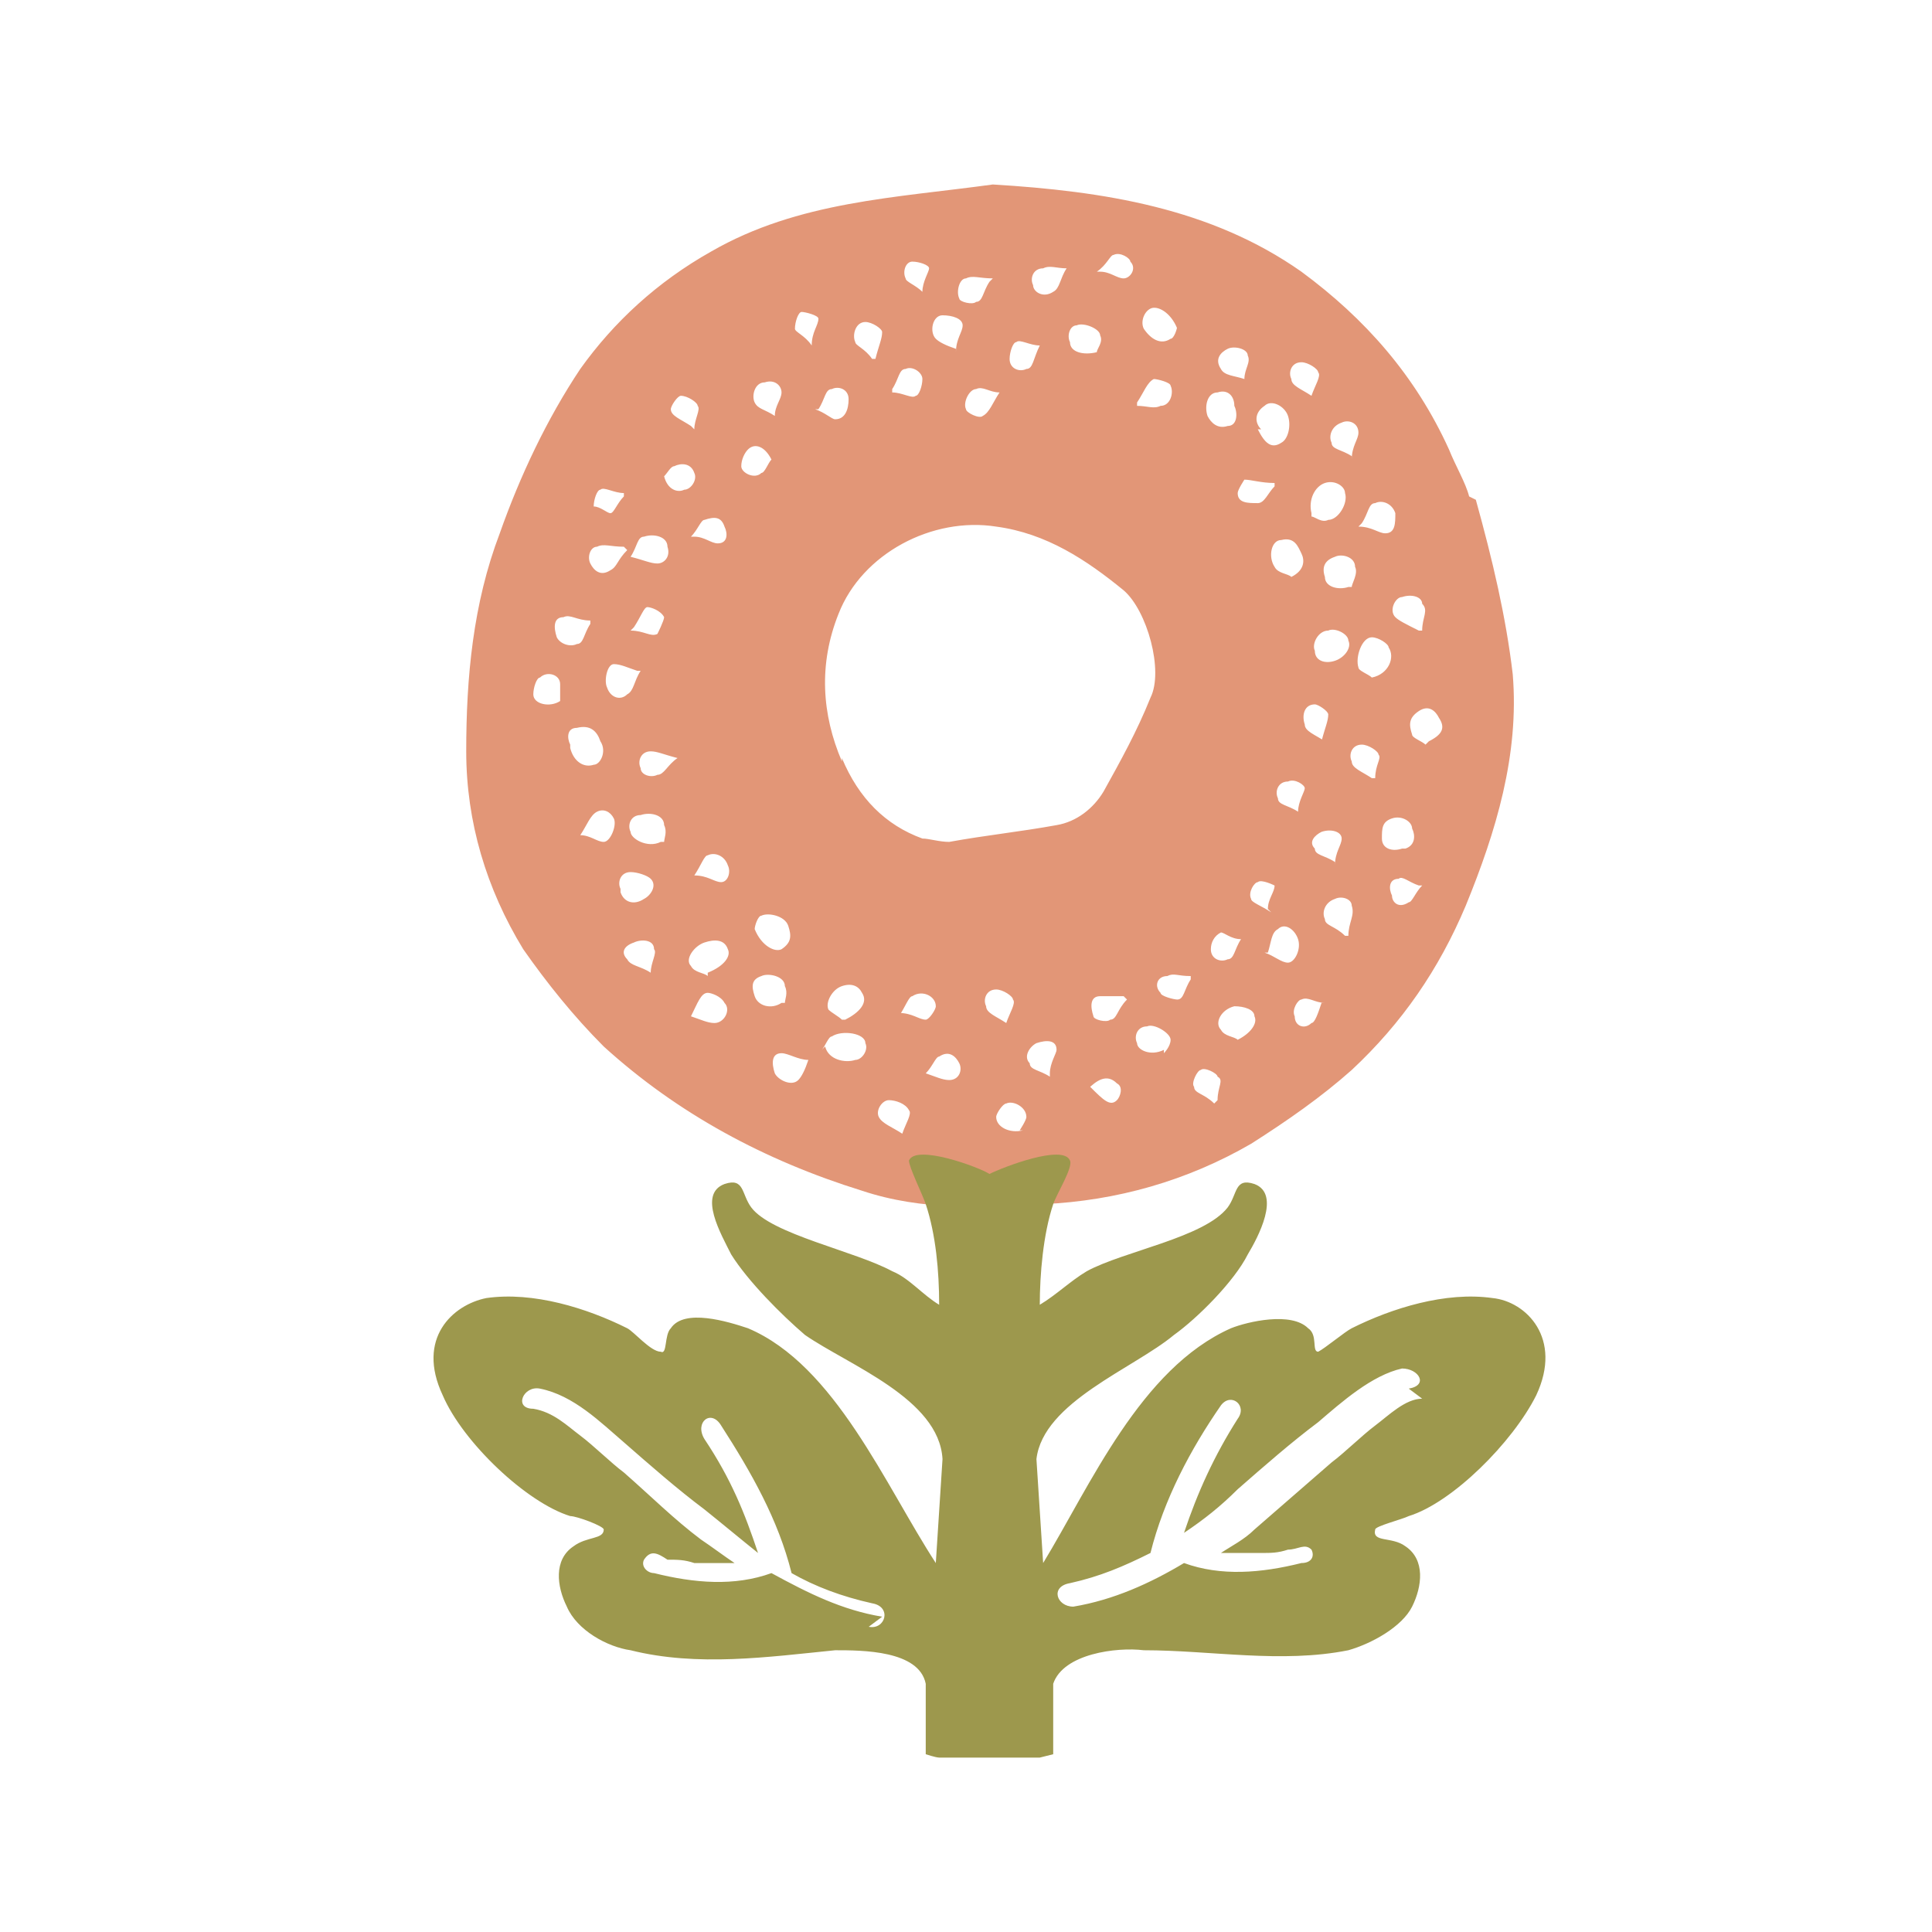 <?xml version="1.0" encoding="UTF-8"?>
<svg id="Layer_1" xmlns="http://www.w3.org/2000/svg" version="1.1" viewBox="0 0 57.6 57.6">
  <!-- Generator: Adobe Illustrator 29.1.0, SVG Export Plug-In . SVG Version: 2.1.0 Build 142)  -->
  <defs>
    <style>
      .st0 {
        fill: #e29677;
      }

      .st1 {
        fill: #9d984d;
      }
    </style>
  </defs>
  <path class="st0" d="M44,14.9c.5,1.8.9,3.5,1.1,5.2.2,2.4-.5,4.7-1.4,6.9-.8,1.9-1.9,3.5-3.4,4.9-.9.8-1.9,1.5-3,2.2-1.9,1.1-4,1.7-6.2,1.8-1.8.1-3.6.2-5.4-.4-2.9-.9-5.5-2.3-7.7-4.3-.9-.9-1.7-1.9-2.4-2.9-1.1-1.8-1.7-3.8-1.7-5.9,0-2.2.2-4.4,1-6.5.6-1.7,1.4-3.4,2.4-4.9,1-1.4,2.3-2.6,3.9-3.5,2.6-1.5,5.5-1.6,8.4-2,3.3.2,6.5.7,9.2,2.6,1.9,1.4,3.4,3.1,4.4,5.3.2.5.5,1,.6,1.4h0ZM25.1,22.6c.5,1.2,1.3,2,2.4,2.4.2,0,.5.1.8.1,1.1-.2,2.1-.3,3.2-.5.6-.1,1.1-.5,1.4-1,.5-.9,1-1.8,1.4-2.8.4-.8-.1-2.6-.8-3.2-1.1-.9-2.3-1.7-3.8-1.9-1.9-.3-4,.8-4.7,2.6-.6,1.5-.5,3,.1,4.4h0ZM37.5,12.8c.2.4.4.6.7.4.2-.1.3-.5.2-.8-.1-.3-.5-.5-.7-.3-.3.2-.3.5-.1.7ZM39.1,15.4c.1,0,.3.2.5.1.3,0,.6-.5.5-.8,0-.2-.3-.4-.6-.3-.3.1-.5.5-.4.9ZM21.1,29c.5-.2.7-.5.6-.7-.1-.3-.4-.3-.7-.2-.3.1-.6.5-.4.7.1.2.4.2.5.3h0ZM24.6,31.2c.1.4.6.5.9.4.2,0,.4-.3.3-.5,0-.3-.7-.4-1-.2-.1,0-.2.3-.3.4ZM22.5,27.7c.2.5.6.7.8.6.3-.2.3-.4.2-.7-.1-.3-.6-.4-.8-.3-.1,0-.2.3-.2.4h0ZM17,22.3c.1.4.4.6.7.5.2,0,.4-.4.2-.7-.1-.3-.3-.5-.7-.4-.3,0-.3.3-.2.5h0ZM40.9,20.2c.5-.1.7-.6.5-.9,0-.1-.3-.3-.5-.3-.3,0-.5.6-.4.9,0,.1.3.2.4.3h0ZM25.2,30.4c.4-.2.7-.5.5-.8-.1-.2-.3-.3-.6-.2-.3.1-.5.5-.4.7.1.1.3.2.4.3ZM19.8,25.1c0-.1.1-.3,0-.5,0-.3-.4-.4-.7-.3-.3,0-.4.3-.3.5,0,.2.5.5.9.3h0ZM36.9,31c.4-.2.6-.5.5-.7,0-.2-.3-.3-.6-.3-.4.1-.6.5-.4.7.1.2.4.2.5.3h0ZM35.1,9.8c-.2-.5-.6-.7-.8-.6-.2.1-.3.4-.2.6.2.3.5.5.8.3.1,0,.2-.3.2-.4h0ZM38.5,17.2c.4-.2.4-.5.3-.7-.1-.2-.2-.5-.6-.4-.3,0-.4.5-.2.8.1.2.4.2.5.3ZM39.2,19.4c0,.3.3.4.6.3.3-.1.5-.4.4-.6,0-.2-.4-.4-.6-.3-.3,0-.5.4-.4.6ZM37.7,28.4c.3.1.5.3.7.3s.4-.4.3-.7c-.1-.3-.4-.5-.6-.3-.2.1-.2.4-.3.7h0ZM36.8,12.1c0-.3-.2-.5-.5-.4-.3,0-.4.4-.3.7.1.2.3.4.6.3.3,0,.3-.4.2-.6h0ZM23.4,29.9c0-.1.1-.3,0-.5,0-.3-.5-.4-.7-.3-.3.1-.3.3-.2.6.1.3.5.4.8.2ZM34.7,31.4c0,0,.2-.2.2-.4,0-.2-.5-.5-.7-.4-.3,0-.4.3-.3.5,0,.2.4.4.8.2ZM18.8,16.6c.4.1.6.2.8.2.2,0,.4-.2.3-.5,0-.3-.4-.4-.7-.3-.2,0-.2.3-.4.6h0ZM32.7,10.5c0-.1.2-.3.1-.5,0-.2-.5-.4-.7-.3-.2,0-.3.3-.2.5,0,.3.4.4.8.3h0ZM20.6,30.3c.3.1.5.2.7.2.3,0,.5-.4.3-.6-.1-.2-.4-.3-.5-.3-.2,0-.3.3-.5.7h0ZM40.5,15.7c.4,0,.6.2.8.2.3,0,.3-.3.3-.6-.1-.3-.4-.4-.6-.3-.2,0-.2.3-.4.6h0ZM42.4,18.8c0-.4.2-.6,0-.8,0-.2-.3-.3-.6-.2-.2,0-.4.4-.2.6.1.1.3.2.7.4h0ZM40.3,17.5c0-.1.2-.4.1-.6,0-.3-.4-.4-.6-.3-.3.1-.4.3-.3.6,0,.3.4.4.7.3ZM19.4,29c0-.3.2-.6.1-.7,0-.3-.4-.3-.6-.2-.3.1-.4.3-.2.5.1.2.4.2.7.4ZM26.9,33.8c.1-.3.3-.6.2-.7-.1-.2-.4-.3-.6-.3-.2,0-.4.3-.3.5.1.2.4.3.7.5ZM19,20c-.3-.1-.5-.2-.7-.2-.2,0-.3.5-.2.7.1.3.4.4.6.2.2-.1.2-.4.4-.7ZM28.5,10.5c0-.4.2-.6.2-.8,0-.2-.3-.3-.6-.3-.3,0-.4.5-.2.7.1.1.3.2.6.3h0ZM40.3,13.7c0-.4.2-.6.2-.8,0-.3-.3-.4-.5-.3-.3.1-.4.4-.3.6,0,.2.3.2.6.4h0ZM41.9,25.3c.3-.1.3-.4.2-.6,0-.2-.3-.4-.6-.3-.3.1-.3.3-.3.6,0,.3.3.4.6.3h0ZM17.3,24.9c.3,0,.5.2.7.2.2,0,.4-.5.3-.7-.1-.2-.3-.3-.5-.2-.2.1-.3.4-.5.7ZM16.7,20.9c0-.1,0-.3,0-.5,0-.3-.4-.4-.6-.2-.1,0-.2.3-.2.5,0,.3.5.4.8.2h0ZM37.1,11.3c0-.3.2-.5.1-.7,0-.2-.4-.3-.6-.2-.2.1-.4.3-.2.6.1.2.4.2.7.3h0ZM39.8,25.8c0-.4.2-.6.2-.8,0-.2-.3-.3-.6-.2-.2.1-.4.3-.2.5,0,.2.3.2.6.4ZM31.3,32c0-.3.2-.6.2-.7,0-.3-.3-.3-.6-.2-.2.1-.4.4-.2.6,0,.2.3.2.6.4h0ZM30.4,33.7c0,0,.2-.3.2-.4,0-.3-.4-.5-.6-.4-.1,0-.3.3-.3.4,0,.3.4.5.8.4h0ZM26.8,30.2c.4,0,.6.2.8.2.1,0,.3-.3.3-.4,0-.3-.4-.5-.7-.3-.1,0-.2.3-.4.6h0ZM39.4,22.1c.1-.4.2-.6.2-.8,0-.1-.3-.3-.4-.3-.3,0-.4.3-.3.6,0,.2.3.3.6.5ZM26.1,10.7c.1-.4.2-.6.2-.8,0-.1-.3-.3-.5-.3-.3,0-.4.4-.3.6,0,.1.3.2.5.5h0ZM18.8,18.8c.4,0,.6.2.8.1,0,0,.2-.4.2-.5-.1-.2-.4-.3-.5-.3-.1,0-.2.3-.4.6h0ZM18.5,26.6c.1.3.4.4.7.2.2-.1.4-.4.2-.6-.1-.1-.4-.2-.6-.2-.3,0-.4.3-.3.5h0ZM40.2,27.9c0-.4.2-.6.1-.9,0-.2-.3-.3-.5-.2-.3.1-.4.4-.3.6,0,.2.3.2.6.5ZM29.6,8.3c-.4,0-.6-.1-.8,0-.2,0-.3.4-.2.6,0,.1.4.2.5.1.2,0,.2-.3.4-.6ZM20.2,22.6c-.4-.1-.6-.2-.8-.2-.3,0-.4.3-.3.5,0,.2.3.3.5.2.2,0,.3-.3.6-.5h0ZM23.1,12.4c0-.3.2-.5.2-.7,0-.2-.2-.4-.5-.3-.3,0-.4.4-.3.6.1.2.3.2.6.4ZM20.7,26.1c.4,0,.6.2.8.2.2,0,.3-.3.2-.5-.1-.3-.4-.4-.6-.3-.1,0-.2.3-.4.6h0ZM23,13.7c-.2-.4-.5-.5-.7-.3-.1.1-.2.3-.2.5,0,.2.4.4.6.2.1,0,.2-.3.3-.4ZM24.1,31.6c-.3,0-.6-.2-.8-.2-.3,0-.3.3-.2.6.1.2.5.4.7.2.1-.1.2-.3.3-.6ZM30,30.5c.1-.3.3-.6.2-.7,0-.1-.3-.3-.5-.3-.3,0-.4.3-.3.5,0,.2.3.3.6.5ZM24.3,12.2c.3.1.5.3.6.3.3,0,.4-.3.4-.6,0-.3-.3-.4-.5-.3-.2,0-.2.3-.4.6h0ZM18.6,16.3c-.4,0-.6-.1-.8,0-.2,0-.3.3-.2.5.1.2.3.4.6.2.2-.1.2-.3.5-.6h0ZM39.1,11.8c.1-.3.3-.6.2-.7,0-.1-.3-.3-.5-.3-.3,0-.4.3-.3.5,0,.2.3.3.6.5ZM37,28c-.3,0-.5-.2-.6-.2-.2.1-.3.3-.3.5,0,.3.3.4.5.3.2,0,.2-.3.4-.6h0ZM33.9,12.1c.3,0,.5.1.7,0,.3,0,.4-.4.3-.6,0-.1-.4-.2-.5-.2-.2.1-.3.4-.5.7ZM42.6,22.1c.4-.2.5-.4.3-.7-.1-.2-.3-.4-.6-.2-.3.2-.3.4-.2.7,0,.1.3.2.4.3ZM26.6,11.7c.3,0,.6.2.7.1.1,0,.2-.3.2-.5,0-.2-.3-.4-.5-.3-.2,0-.2.3-.4.6ZM31.8,8c-.3,0-.5-.1-.7,0-.3,0-.4.3-.3.5,0,.2.3.4.6.2.2-.1.2-.4.4-.7ZM19.8,14.2c.1.4.4.5.6.4.2,0,.4-.3.3-.5-.1-.3-.4-.3-.6-.2-.1,0-.2.2-.3.3h0ZM38.7,24.2c0-.3.2-.6.2-.7,0-.1-.3-.3-.5-.2-.3,0-.4.3-.3.5,0,.2.3.2.6.4h0ZM17.6,18.5c-.4,0-.6-.2-.8-.1-.3,0-.3.3-.2.6.1.2.4.3.6.2.2,0,.2-.3.4-.6h0ZM27.6,32c.3.1.5.2.7.2.3,0,.4-.3.3-.5-.1-.2-.3-.4-.6-.2-.1,0-.2.3-.4.5ZM24.2,10.3c0-.4.2-.6.2-.8,0-.1-.4-.2-.5-.2-.1,0-.2.3-.2.5,0,.1.3.2.5.5h0ZM32.5,32.4c.4.4.6.6.8.4.1-.1.2-.4,0-.5-.3-.3-.6-.1-.9.2h0ZM29.8,11.7c-.3,0-.5-.2-.7-.1-.2,0-.4.4-.3.6,0,.1.4.3.5.2.2-.1.3-.4.5-.7h0ZM31,10.3c-.3,0-.6-.2-.7-.1-.1,0-.2.3-.2.5,0,.3.3.4.5.3.2,0,.2-.3.4-.7ZM37.8,27.1c0-.3.2-.5.2-.7,0,0-.4-.2-.5-.1-.1,0-.3.3-.2.5,0,.1.3.2.6.4ZM33.5,29.7c-.4,0-.6,0-.7,0-.3,0-.3.3-.2.6,0,.1.4.2.5.1.2,0,.2-.3.5-.6ZM18.6,14.7c-.3,0-.6-.2-.7-.1-.1,0-.2.3-.2.5.2,0,.4.2.5.2.1,0,.2-.3.4-.5ZM35.5,29.1c-.4,0-.5-.1-.7,0-.3,0-.4.3-.2.5,0,.1.4.2.5.2.2,0,.2-.3.4-.6h0ZM20.7,16c.3,0,.5.2.7.2.3,0,.3-.3.2-.5-.1-.3-.3-.3-.6-.2-.1,0-.2.3-.4.5ZM41,23.2c0-.4.2-.6.1-.7,0-.1-.3-.3-.5-.3-.3,0-.4.3-.3.5,0,.2.3.3.6.5h0ZM38,14.4c-.4,0-.7-.1-.9-.1,0,0-.2.3-.2.4,0,.3.3.3.6.3.2,0,.3-.3.5-.5h0ZM27.5,8.7c0-.3.2-.6.2-.7,0-.1-.3-.2-.5-.2-.2,0-.3.3-.2.5,0,.1.3.2.5.4h0ZM32.8,8.1c.3,0,.5.2.7.2.2,0,.4-.3.2-.5,0-.1-.3-.3-.5-.2-.1,0-.2.3-.5.5h0ZM36.3,32.8c0-.4.2-.6,0-.7,0-.1-.4-.3-.5-.2-.1,0-.3.4-.2.5,0,.2.3.2.6.5h0ZM20.7,12.8c0-.3.2-.6.1-.7,0-.1-.3-.3-.5-.3-.1,0-.3.3-.3.4,0,.2.3.3.6.5ZM42.3,26.4c-.3-.1-.5-.3-.6-.2-.3,0-.3.3-.2.5,0,.2.2.4.5.2.1,0,.2-.3.4-.5h0ZM39.5,29.9c-.3,0-.5-.2-.7-.1-.1,0-.3.3-.2.5,0,.3.3.4.5.2.1,0,.2-.3.3-.6Z"/>
  <path class="st1" d="M44.5,38.7c-1.4-.2-3,.3-4.2.9-.2.1-.8.6-1,.7-.2,0,0-.5-.3-.7-.5-.5-1.8-.2-2.3,0-2.7,1.2-4.2,4.7-5.6,7l-.2-3.1c.2-1.7,2.9-2.7,4.1-3.7.7-.5,1.8-1.6,2.2-2.4.3-.5,1-1.8.2-2.1-.6-.2-.5.3-.8.7-.7.9-3.1,1.3-4.2,1.9-.5.3-.9.7-1.4,1,0-.9.1-2.1.4-3,.1-.3.6-1.1.5-1.3-.2-.5-2,.2-2.4.4,0,0,0,0,0,0,0,0,0,0,0,0-.3-.2-2.2-.9-2.4-.4,0,.2.4,1,.5,1.3.3.9.4,2,.4,3-.5-.3-.9-.8-1.4-1-1.1-.6-3.6-1.1-4.2-1.9-.3-.4-.2-.9-.8-.7-.8.3-.1,1.5.2,2.1.5.8,1.5,1.8,2.2,2.4,1.3.9,4,1.9,4.1,3.7l-.2,3.1c-1.5-2.3-3-5.9-5.6-7-.6-.2-1.9-.6-2.3,0-.2.2-.1.8-.3.7-.3,0-.8-.6-1-.7-1.2-.6-2.8-1.1-4.2-.9-1,.2-2.1,1.2-1.3,2.9.6,1.4,2.5,3.2,3.8,3.6.2,0,1,.3,1,.4,0,.3-.5.2-.9.5-.6.4-.5,1.2-.2,1.8.3.7,1.2,1.2,1.9,1.3,2,.5,4.1.2,6.1,0,.8,0,2.5,0,2.7,1,0,.3,0,2,0,2.1,0,0,.3.1.4.1.2,0,.9,0,1.5,0,.6,0,1.2,0,1.5,0,0,0,.4-.1.4-.1,0,0,0-1.8,0-2.1.3-.9,1.9-1.1,2.7-1,2,0,4.1.4,6.1,0,.7-.2,1.6-.7,1.9-1.3.3-.6.4-1.4-.2-1.8-.4-.3-1-.1-.9-.5,0-.1.8-.3,1-.4,1.3-.4,3.1-2.2,3.8-3.6.8-1.7-.3-2.8-1.3-2.9h0ZM26.3,48.2c-1.2-.2-2.2-.7-3.3-1.3-1.1.4-2.3.3-3.5,0-.2,0-.4-.2-.3-.4.2-.3.4-.2.7,0,.3,0,.5,0,.8.1,0,0,0,0,0,0h.2c.1,0,.3,0,.4,0,0,0,.2,0,0,0,0,0,.1,0,.2,0,.1,0,.3,0,.4,0,0,0,0,0,0,0,0,0,0,0,0,0-.3-.2-.7-.5-1-.7-.8-.6-1.5-1.3-2.3-2-.4-.3-.9-.8-1.3-1.1-.4-.3-.8-.7-1.4-.8-.6,0-.3-.7.2-.6,1,.2,1.8,1,2.5,1.6.8.7,1.6,1.4,2.4,2,.5.4,1.1.9,1.6,1.3-.4-1.2-.8-2.2-1.6-3.4-.3-.5.2-.9.5-.4.9,1.4,1.7,2.8,2.1,4.4h0c.7.4,1.5.7,2.4.9.6.1.4.8-.1.7h0ZM42.4,41.7c-.5,0-1,.5-1.4.8-.4.3-.9.8-1.3,1.1-.8.7-1.5,1.3-2.3,2-.3.3-.7.5-1,.7,0,0,0,0,0,0,0,0,0,0,0,0,.1,0,.3,0,.4,0,0,0,.1,0,.2,0-.2,0,0,0,0,0,.1,0,.3,0,.4,0h.2s0,0,0,0c.3,0,.5,0,.8-.1.3,0,.5-.2.7,0,.1.2,0,.4-.3.4-1.2.3-2.4.4-3.5,0-1,.6-2.1,1.1-3.3,1.3-.5,0-.7-.6-.1-.7.9-.2,1.6-.5,2.4-.9h0c.4-1.6,1.2-3.1,2.1-4.4.3-.4.8,0,.5.4-.7,1.1-1.2,2.2-1.6,3.4.6-.4,1.1-.8,1.6-1.3.8-.7,1.6-1.4,2.4-2,.7-.6,1.6-1.4,2.5-1.6.5,0,.8.5.2.6h0Z"/>
</svg>